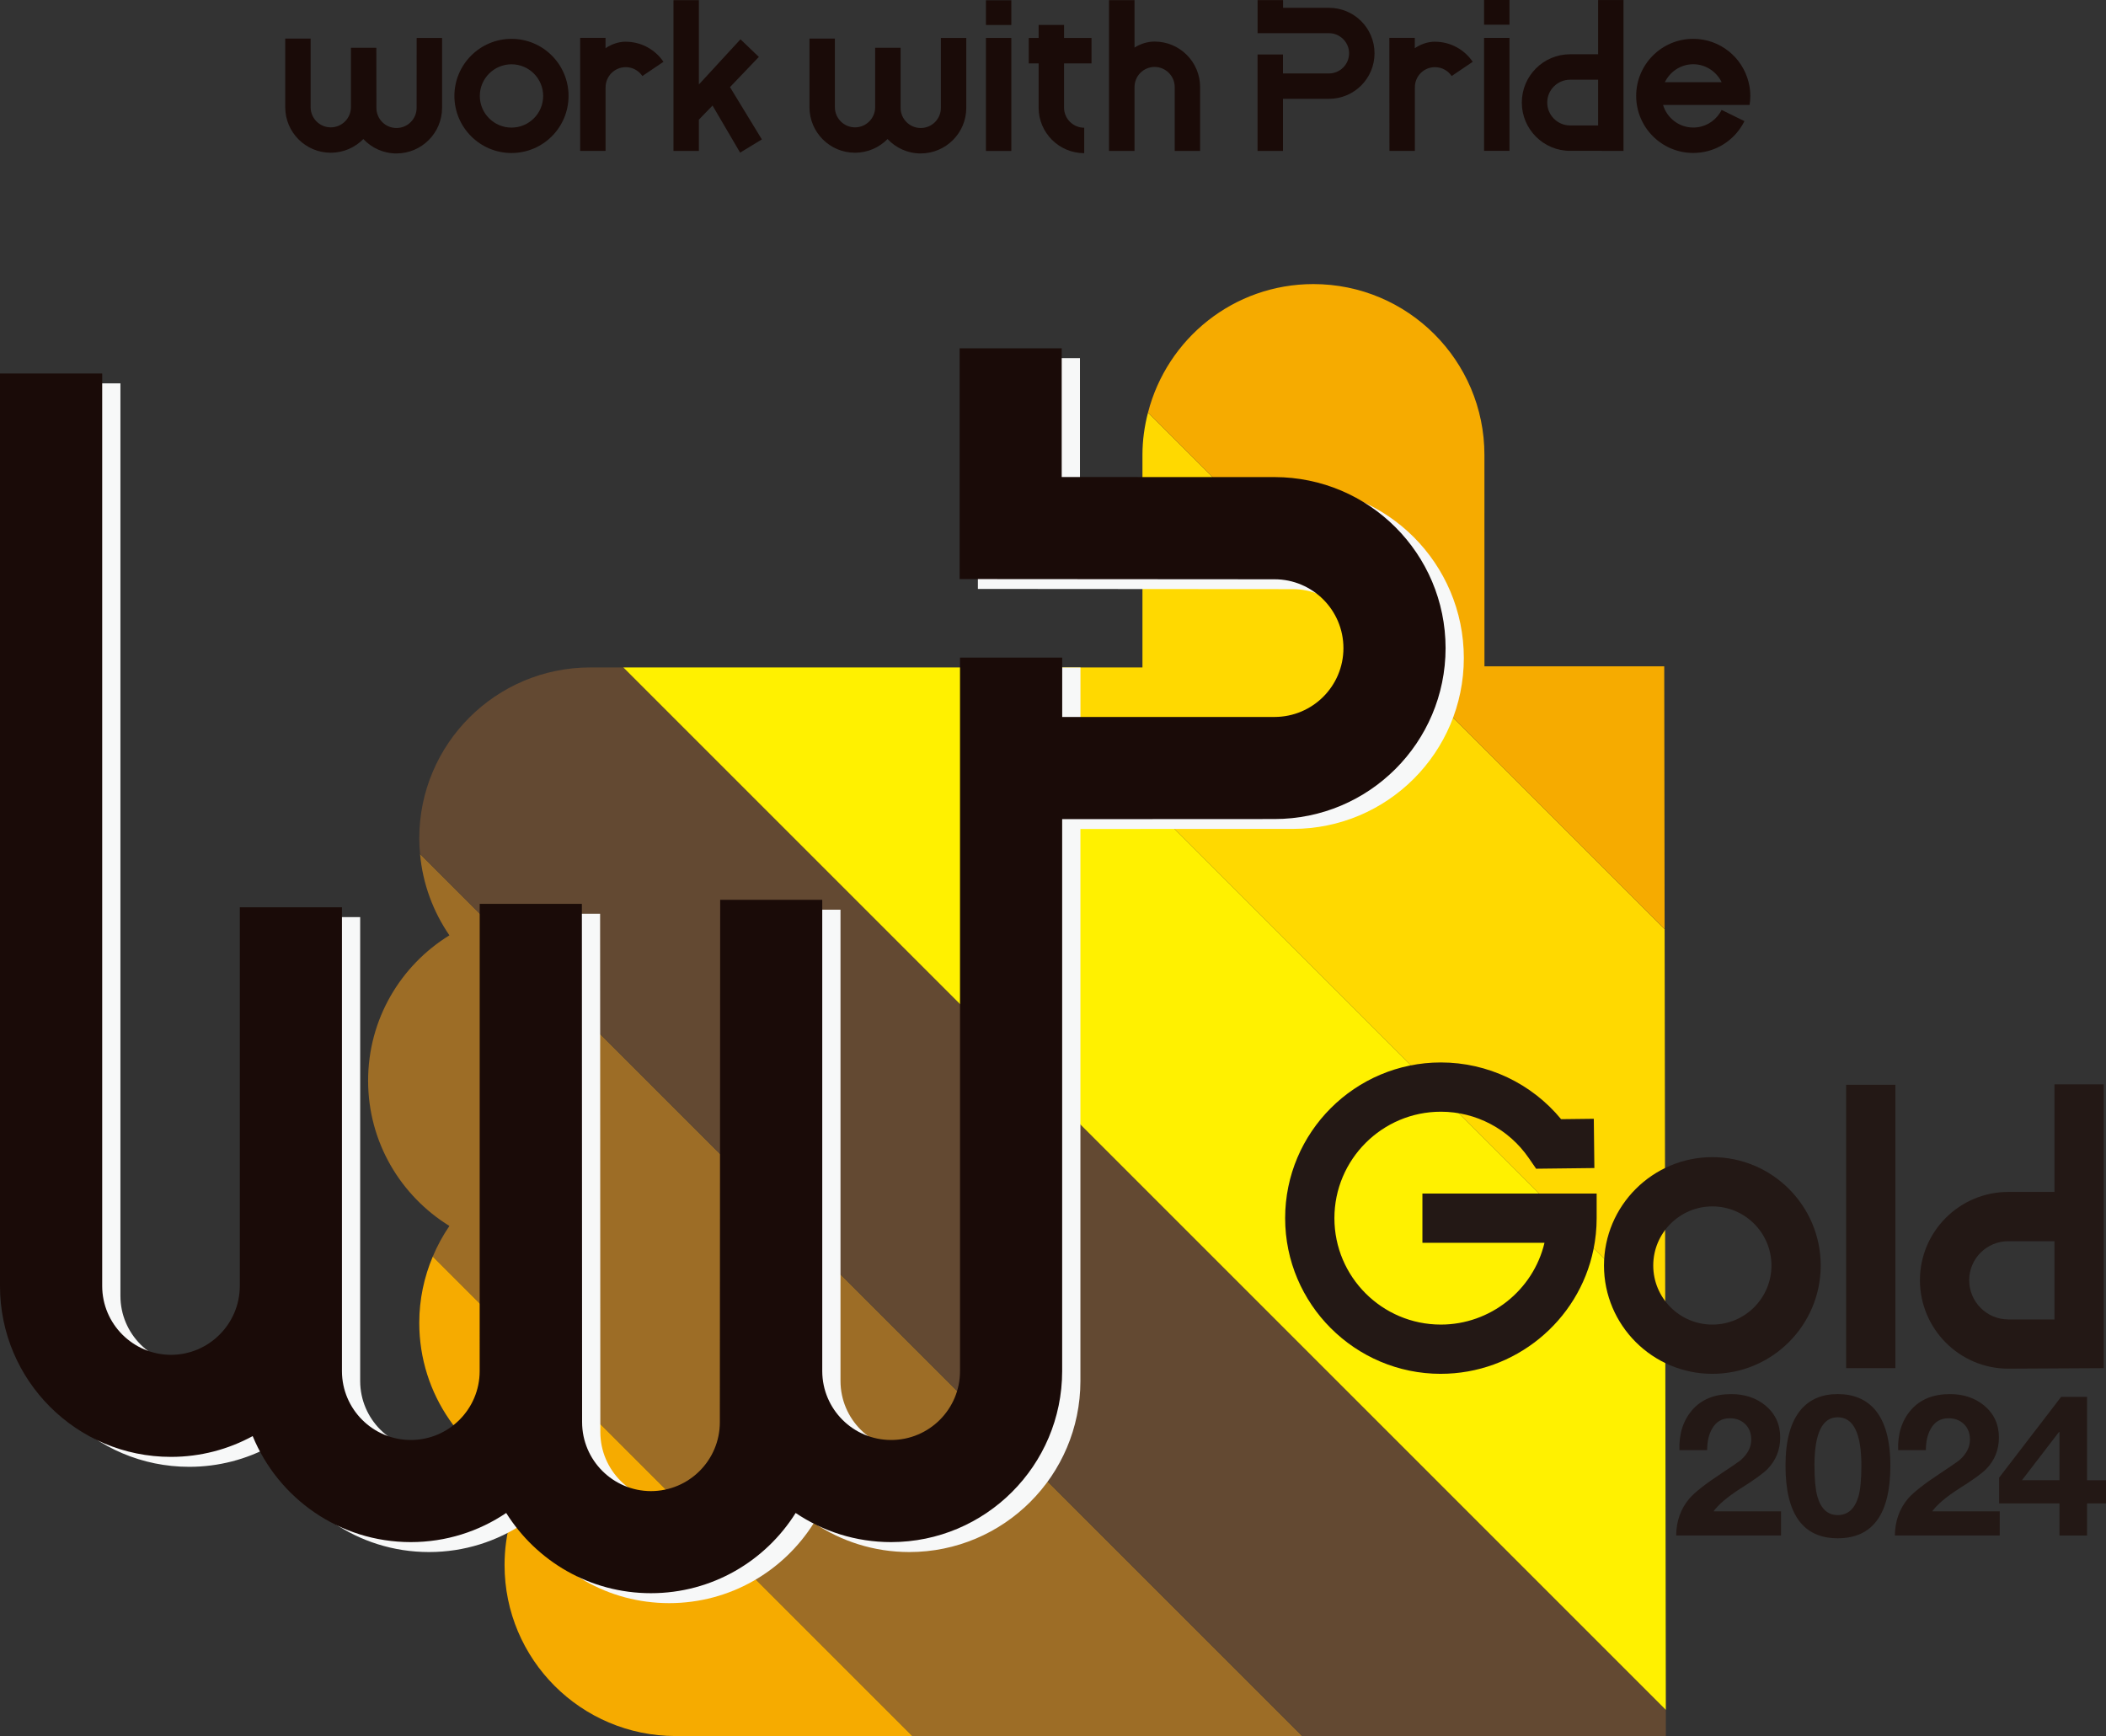 <?xml version="1.0" encoding="UTF-8"?>
<svg id="a" data-name="レイヤー 1" xmlns="http://www.w3.org/2000/svg" width="114.791" height="94.636" viewBox="0 0 114.791 94.636">
  <rect x="0" y="0" width="114.791" height="94.636" fill="#333333" stroke="none"/>
  <g>
    <g>
      <path d="m72.439.426c-.885,0-1.87-.002-2.504-.002V.006h-1.388v1.802s2.419.001,3.892.001c.603,0,1.094.493,1.096,1.097-.002.606-.492,1.095-1.096,1.098h-2.508v-1.036h-1.386v5.261h1.386v-2.842h2.508c1.37,0,2.482-1.109,2.482-2.481s-1.112-2.48-2.482-2.48Z" fill="#1a0b08" stroke-width="0"/>
      <path d="m88.492.002h-1.384v2.956h-1.527c-1.455,0-2.632,1.179-2.632,2.632s1.177,2.633,2.632,2.633c.349,0,2.909.001,2.911.001V.002Zm-4.158,5.588c0-.689.561-1.245,1.247-1.246h1.527v2.495h-1.527c-.686-.003-1.247-.559-1.247-1.249Z" fill="#1a0b08" stroke-width="0"/>
      <path d="m51.284,2.067v3.814c0,.606-.489,1.097-1.098,1.097-.604,0-1.097-.492-1.097-1.097v-3.276h-1.387v3.24c0,.605-.492,1.097-1.098,1.098-.604-.001-1.097-.492-1.097-1.098v-3.742h-1.385v3.742c0,1.371,1.11,2.481,2.481,2.481.694,0,1.324-.286,1.775-.746.451.481,1.093.785,1.806.785,1.37-.002,2.483-1.112,2.485-2.483v-3.814h-1.388Z" fill="#1a0b08" stroke-width="0"/>
      <path d="m22.711,2.067s-.003,3.814-.003,3.814c0,.606-.49,1.097-1.097,1.097s-1.094-.492-1.094-1.097l-.004-3.276h-1.384v3.24c-.004.605-.493,1.097-1.1,1.098-.606-.001-1.097-.492-1.098-1.098v-3.742h-1.384v3.742c0,1.371,1.111,2.481,2.481,2.481.698,0,1.323-.286,1.776-.746.449.481,1.094.785,1.805.785,1.373-.002,2.483-1.112,2.487-2.483v-3.814h-1.388Z" fill="#1a0b08" stroke-width="0"/>
      <path d="m78.215,2.273c-.395,0-.769.134-1.099.355v-.565h-1.387l.005,6.162h1.386v-3.469c0-.605.488-1.095,1.095-1.095.381,0,.711.192.911.483l1.146-.775c-.444-.659-1.203-1.094-2.058-1.094Z" fill="#1a0b08" stroke-width="0"/>
      <path d="m34.107,2.273c-.396,0-.768.134-1.101.355v-.565h-1.384v6.162h1.386v-3.469c.006-.605.492-1.095,1.1-1.095.378,0,.709.192.906.483l1.149-.775c-.443-.659-1.202-1.094-2.056-1.094Z" fill="#1a0b08" stroke-width="0"/>
      <path d="m24.768,5.23c.002-1.718,1.396-3.112,3.113-3.112h0c1.719,0,3.107,1.393,3.109,3.112h0c-.002,1.719-1.391,3.111-3.109,3.111h0c-1.717,0-3.111-1.393-3.113-3.111h0Zm1.385,0c.002.954.774,1.725,1.728,1.726h0c.952-.001,1.725-.772,1.725-1.726h0c0-.952-.772-1.724-1.725-1.725h0c-.954,0-1.727.773-1.728,1.725h0Z" fill="#1a0b08" stroke-width="0"/>
      <path d="m53.74,8.23V2.067h1.384v6.163h-1.384Z" fill="#1a0b08" stroke-width="0"/>
      <path d="m53.74,1.363V.014h1.384v1.349h-1.384Z" fill="#1a0b08" stroke-width="0"/>
      <path d="m80.891,8.223V2.066h1.386v6.157h-1.386Z" fill="#1a0b08" stroke-width="0"/>
      <path d="m80.891,1.347V0h1.386v1.347h-1.386Z" fill="#1a0b08" stroke-width="0"/>
      <path d="m65.414,8.23v-3.482c0-1.372-1.11-2.482-2.481-2.482-.394,0-.766.123-1.094.327V.01h-1.39v8.219h1.39v-3.482c0-.606.488-1.096,1.094-1.099.604.003,1.097.493,1.097,1.099v3.482h1.385Z" fill="#1a0b08" stroke-width="0"/>
      <path d="m59.495,3.455v-1.386h-1.496v-.709h-1.387v.709h-.538v1.386h.538v2.413c0,1.371,1.114,2.481,2.485,2.482v-1.387c-.606-.001-1.099-.49-1.099-1.095v-2.413h1.496Z" fill="#1a0b08" stroke-width="0"/>
      <polygon points="40.342 8.321 41.526 7.599 39.789 4.749 41.362 3.102 40.361 2.143 38.094 4.606 38.094 .01 36.709 .01 36.709 8.227 38.094 8.227 38.094 6.521 38.838 5.754 40.342 8.321" fill="#1a0b08" stroke-width="0"/>
      <path d="m95.363,5.723c.028-.162.041-.327.041-.495,0-.258-.035-.508-.094-.746-.336-1.357-1.557-2.365-3.018-2.365-1.719,0-3.108,1.393-3.11,3.111.002,1.718,1.392,3.109,3.11,3.11,1.089,0,2.045-.557,2.601-1.403.068-.107.133-.215.192-.331l-1.246-.612c-.027.062-.068.124-.103.18-.313.473-.837.781-1.444.781-.781-.002-1.43-.524-1.644-1.231h4.714Zm-4.618-1.241c.28-.576.862-.977,1.548-.981.684.003,1.27.405,1.549.981h-3.097Z" fill="#1a0b08" stroke-width="0"/>
    </g>
    <g>
      <g>
        <path d="m24.496,50.987c-2.657,1.638-4.431,4.567-4.432,7.921,0,3.354,1.774,6.279,4.432,7.922-.356.522-.66,1.076-.906,1.666l26.139,26.139h21.248L22.895,46.552c.147,1.638.72,3.15,1.601,4.436Z" fill="#9d6d26" stroke-width="0"/>
        <path d="m22.853,72.11c0,3.918,2.42,7.262,5.843,8.643-.759,1.352-1.194,2.904-1.194,4.561,0,5.145,4.17,9.316,9.318,9.322h12.909l-26.139-26.139c-.471,1.111-.737,2.332-.737,3.613Z" fill="#f6ab00" stroke-width="0"/>
        <path d="m32.172,36.384c-5.146.003-9.319,4.171-9.319,9.322,0,.286.017.569.043.846l48.081,48.084h19.824l-.002-1.426-56.823-56.826h-1.804Z" fill="#634932" stroke-width="0"/>
        <polygon points="55.22 36.384 33.976 36.384 90.799 93.21 90.768 71.933 55.22 36.384" fill="#fff100" stroke-width="0"/>
        <path d="m90.733,50.651l-28.159-28.161c-.194.742-.303,1.515-.303,2.313v11.581h-7.052l35.548,35.548-.034-21.282Z" fill="#ffd900" stroke-width="0"/>
        <path d="m90.712,36.323h-9.799c0-3.067-.002-8.036-.002-11.52,0-5.146-4.173-9.316-9.323-9.317-4.347,0-7.981,2.978-9.014,7.004l28.159,28.161-.021-14.328Z" fill="#f6ab00" stroke-width="0"/>
      </g>
      <path d="m70.467,26.546c-3.488,0-8.51-.001-11.602-.004v-7.017h-5.564v12.579s11.793.012,17.167.012c2.073.002,3.752,1.681,3.753,3.753,0,2.072-1.68,3.749-3.753,3.752h-11.576v-3.234h-5.57s0,33.524,0,38.901c0,2.068-1.679,3.75-3.753,3.75s-3.75-1.682-3.756-3.75v-25.698h-5.565s-.018,23.112-.018,28.481c-.003,2.074-1.678,3.75-3.754,3.754-2.07-.004-3.748-1.68-3.754-3.754,0-4.594-.012-28.262-.012-28.262h-5.569c-.002.027-.002,20.101-.002,25.478-.004,2.068-1.681,3.75-3.752,3.75s-3.75-1.682-3.755-3.75v-25.292s-5.567,0-5.567,0v6.2h0v14.456c-.01,2.064-1.683,3.74-3.75,3.746-2.073-.006-3.751-1.689-3.751-3.756V20.897H.995v49.745c0,5.146,4.167,9.318,9.318,9.318,1.614,0,3.131-.412,4.455-1.133,1.393,3.391,4.725,5.779,8.617,5.779,1.926,0,3.716-.586,5.201-1.588,1.648,2.625,4.561,4.373,7.888,4.373s6.243-1.748,7.889-4.373c1.489,1.002,3.276,1.588,5.203,1.588,5.149-.004,9.318-4.174,9.324-9.318v-30.097c2.898-.006,8.322-.006,11.576-.006,5.149,0,9.318-4.169,9.323-9.316-.005-5.152-4.174-9.319-9.323-9.324Z" fill="#f7f8f8" stroke-width="0"/>
      <path d="m69.472,26.008c-3.488,0-8.51-.001-11.602-.004v-7.017h-5.564v12.579s11.793.012,17.167.012c2.073.002,3.752,1.681,3.753,3.753,0,2.072-1.68,3.749-3.753,3.752h-11.576v-3.234h-5.57s0,33.524,0,38.898c0,2.068-1.679,3.75-3.753,3.75s-3.75-1.682-3.756-3.75v-25.695h-5.564s-.018,23.109-.018,28.478c-.003,2.074-1.678,3.75-3.754,3.754-2.07-.004-3.748-1.68-3.754-3.754,0-4.594-.012-28.258-.012-28.258h-5.569c-.002.027-.002,20.102-.002,25.475-.004,2.068-1.681,3.75-3.752,3.75s-3.75-1.682-3.755-3.75v-25.289s-5.567,0-5.567,0v6.2h0v14.454c-.01,2.062-1.683,3.738-3.75,3.744-2.073-.006-3.751-1.689-3.751-3.754V20.359H0v49.743c0,5.145,4.167,9.316,9.318,9.316,1.614,0,3.131-.412,4.455-1.133,1.393,3.391,4.725,5.779,8.617,5.779,1.926,0,3.716-.586,5.201-1.588,1.648,2.625,4.561,4.373,7.888,4.373s6.243-1.748,7.889-4.373c1.489,1.002,3.276,1.588,5.203,1.588,5.149-.004,9.318-4.174,9.324-9.318v-30.093c2.898-.006,8.322-.006,11.576-.006,5.149,0,9.318-4.169,9.323-9.316-.005-5.152-4.174-9.319-9.323-9.324Z" fill="#1a0b08" stroke-width="0"/>
    </g>
    <g>
      <path d="m111.982,59.11v5.866h-2.52c-2.654,0-4.813,2.158-4.813,4.81s2.159,4.823,4.813,4.823l5.205-.028v-15.471h-2.685Zm-2.52,12.814c-1.174,0-2.128-.959-2.128-2.138,0-1.172.954-2.125,2.128-2.125h2.52v4.264h-2.52Z" fill="#231815" stroke-width="0"/>
      <path d="m93.335,74.891c-3.257,0-5.907-2.649-5.907-5.905s2.65-5.907,5.907-5.907,5.906,2.65,5.906,5.907-2.649,5.905-5.906,5.905Zm0-9.127c-1.776,0-3.222,1.445-3.222,3.222s1.445,3.22,3.222,3.22,3.221-1.444,3.221-3.22-1.444-3.222-3.221-3.222Z" fill="#231815" stroke-width="0"/>
      <path d="m78.537,74.891c-4.681,0-8.488-3.807-8.488-8.486s3.808-8.488,8.488-8.488h.003c2.545,0,4.943,1.143,6.551,3.092l1.782-.021.031,2.685-3.174.037-.406-.589c-1.087-1.577-2.876-2.519-4.784-2.519h-.002c-3.201,0-5.804,2.604-5.804,5.804s2.602,5.8,5.803,5.8c2.685,0,5.032-1.864,5.648-4.458h-6.654v-2.685h9.497v1.342c0,.58-.06,1.156-.175,1.713-.805,3.923-4.303,6.772-8.316,6.772Z" fill="#231815" stroke-width="0"/>
      <rect x="100.626" y="59.135" width="2.685" height="15.446" fill="#231815" stroke-width="0"/>
    </g>
  </g>
  <g>
    <path d="m93.053,79.051h-1.513c-.029-.893.206-1.625.706-2.197.501-.572,1.207-.858,2.118-.858.741,0,1.364.209,1.868.626.534.446.801,1.026.801,1.738,0,.669-.229,1.241-.689,1.717-.229.237-.733.601-1.512,1.09-.683.439-1.161.846-1.435,1.22h3.68v1.317h-5.715c.008-.784.248-1.457.723-2.019.304-.346.882-.799,1.734-1.36.608-.403.968-.651,1.079-.745.37-.331.556-.697.556-1.101,0-.353-.109-.636-.328-.848s-.498-.318-.839-.318c-.431,0-.753.19-.968.572-.178.31-.267.698-.267,1.166Z" fill="#231815" stroke-width="0"/>
    <path d="m97.322,79.893c0-1.375.281-2.393.845-3.056.482-.561,1.149-.842,2.002-.842.859,0,1.534.281,2.023.842.563.655.845,1.674.845,3.056,0,2.642-.956,3.962-2.868,3.962-1.897,0-2.847-1.32-2.847-3.962Zm1.579,0c0,.734.052,1.292.155,1.673.193.684.563,1.025,1.112,1.025.556,0,.934-.342,1.134-1.025.104-.381.156-.938.156-1.673,0-1.756-.431-2.634-1.29-2.634-.845,0-1.268.878-1.268,2.634Z" fill="#231815" stroke-width="0"/>
    <path d="m104.974,79.051h-1.513c-.029-.893.206-1.625.706-2.197.501-.572,1.207-.858,2.118-.858.741,0,1.364.209,1.868.626.534.446.801,1.026.801,1.738,0,.669-.229,1.241-.689,1.717-.229.237-.733.601-1.512,1.09-.683.439-1.161.846-1.435,1.22h3.68v1.317h-5.715c.008-.784.248-1.457.723-2.019.304-.346.882-.799,1.734-1.36.608-.403.968-.651,1.079-.745.37-.331.556-.697.556-1.101,0-.353-.109-.636-.328-.848s-.498-.318-.839-.318c-.431,0-.753.19-.968.572-.178.31-.267.698-.267,1.166Z" fill="#231815" stroke-width="0"/>
    <path d="m112.256,83.703v-1.749h-3.291v-1.403l3.38-4.404h1.413v4.545h1.033v1.263h-1.033v1.749h-1.502Zm0-3.012v-2.623h-.033l-2.013,2.623h2.046Z" fill="#231815" stroke-width="0"/>
  </g>
</svg>